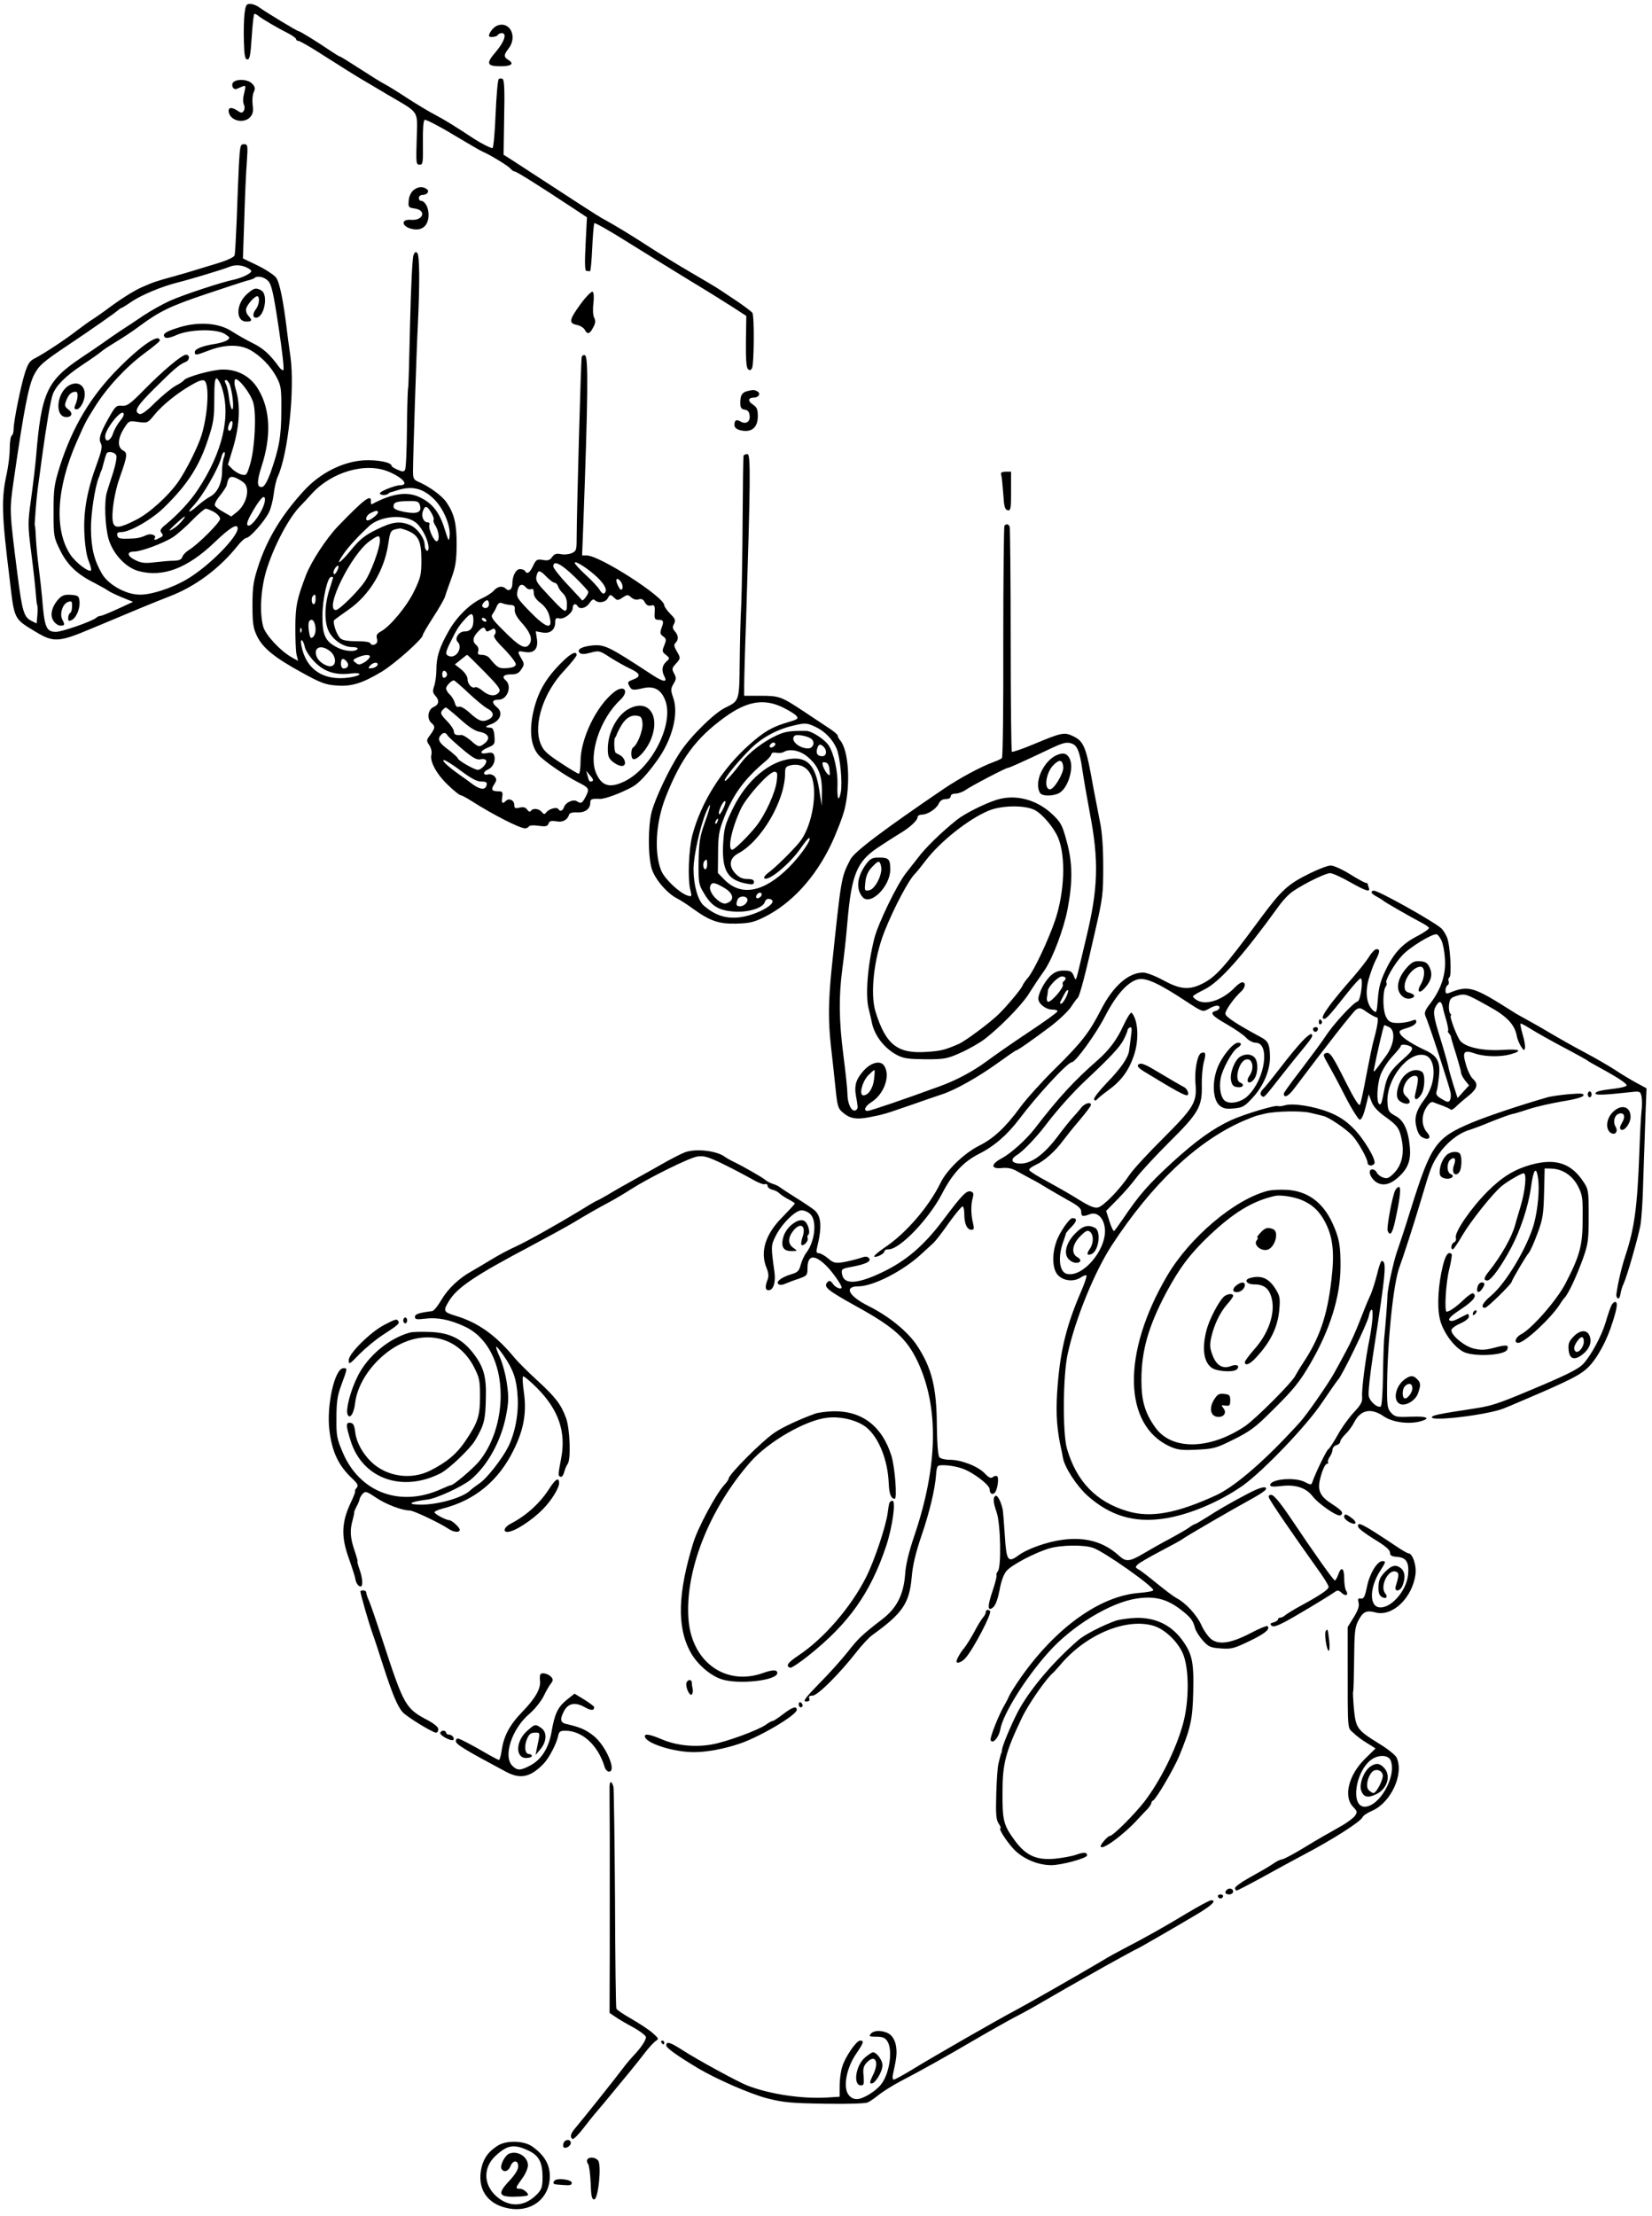 <?xml version="1.0" standalone="no"?>
<!DOCTYPE svg PUBLIC "-//W3C//DTD SVG 20010904//EN"
 "http://www.w3.org/TR/2001/REC-SVG-20010904/DTD/svg10.dtd">
<svg version="1.0" xmlns="http://www.w3.org/2000/svg"
 width="848pt" height="1137pt" viewBox="0 0 848 1137"
 preserveAspectRatio="xMidYMid meet">
<g transform="translate(0,1137) scale(0.1,-0.1)"
fill="#000000" stroke="none">
<path d="M1255 11298 c-3 -29 -5 -93 -3 -143 2 -72 6 -90 18 -90 12 0 16 22
22 114 4 62 10 116 13 119 2 3 13 -2 22 -10 20 -16 98 -62 156 -91 20 -11 37
-23 37 -28 0 -5 6 -9 13 -9 6 -1 50 -25 97 -55 94 -60 207 -131 230 -144 8 -5
67 -39 130 -77 167 -98 153 -76 149 -229 -4 -122 -3 -130 15 -130 17 0 18 9
17 112 -1 70 2 114 9 118 5 3 71 -30 145 -75 74 -44 142 -84 152 -88 35 -14
132 -73 143 -87 7 -8 17 -15 22 -15 9 0 115 -66 280 -175 l91 -60 -7 -137 c-5
-94 -4 -138 4 -138 5 0 13 -1 18 -2 4 -2 9 52 12 119 3 67 8 124 11 128 4 3
85 -43 180 -103 96 -60 239 -148 319 -197 80 -48 176 -108 213 -132 l68 -44
-2 -130 c-1 -90 2 -134 10 -142 9 -9 14 -8 21 3 11 18 13 270 2 285 -4 6 -36
30 -72 55 -36 24 -76 51 -90 60 -14 10 -81 50 -150 90 -69 40 -168 101 -220
135 -91 59 -178 112 -241 146 -25 14 -110 69 -472 305 l-32 20 3 191 c3 139 1
193 -8 198 -6 4 -16 3 -20 -1 -5 -5 -12 -87 -16 -181 -4 -95 -11 -173 -16
-173 -11 0 -63 27 -98 50 -83 55 -142 92 -191 118 -32 16 -96 55 -143 85 -47
31 -100 64 -117 73 -17 8 -76 45 -130 80 -54 35 -101 64 -104 64 -4 0 -27 15
-53 32 -55 38 -152 98 -159 98 -8 0 -174 101 -202 122 -13 10 -34 18 -47 18
-20 0 -23 -6 -29 -52z"/>
<path d="M2553 11239 c-19 -7 -43 -37 -43 -53 0 -10 39 -6 45 4 3 6 13 10 21
10 27 0 14 -43 -30 -95 -53 -61 -48 -75 25 -75 54 0 70 13 39 32 -25 16 -25
26 0 58 48 61 8 143 -57 119z"/>
<path d="M1201 10951 c-18 -12 -6 -45 14 -37 8 3 22 9 31 13 14 5 16 2 10 -23
-10 -39 -10 -56 -3 -74 4 -8 3 -21 -2 -29 -8 -12 -13 -12 -35 3 -28 18 -46 15
-42 -8 7 -46 78 -63 111 -26 13 15 16 30 12 61 -3 23 -1 52 5 65 9 19 8 28 -7
44 -19 21 -69 27 -94 11z"/>
<path d="M1226 10518 c-3 -62 -8 -187 -11 -278 -4 -91 -8 -172 -11 -180 -2 -9
-36 -25 -81 -39 -43 -13 -96 -29 -118 -36 -22 -7 -76 -23 -120 -35 -84 -23
-96 -27 -160 -55 -42 -19 -114 -65 -180 -115 -22 -16 -53 -38 -69 -48 -15 -9
-51 -35 -80 -57 -56 -44 -169 -119 -218 -144 -25 -12 -35 -28 -49 -71 -22 -68
-59 -252 -59 -290 0 -16 -4 -32 -10 -35 -5 -3 -10 -33 -10 -66 0 -33 -7 -90
-15 -127 -29 -132 -27 -208 15 -547 24 -206 21 -199 132 -266 92 -56 119 -55
283 14 257 108 321 134 405 167 132 50 258 144 350 260 17 22 38 40 45 40 17
0 92 84 115 130 10 19 21 62 25 95 4 33 13 74 21 90 53 116 88 446 65 615 -7
47 -14 103 -17 125 -19 162 -39 258 -57 281 -11 14 -54 42 -95 62 l-75 36 7
201 c3 110 9 242 13 293 6 88 5 92 -15 92 -19 0 -20 -8 -26 -112z m39 -520
c14 -6 25 -15 25 -19 0 -12 -49 -35 -90 -44 -60 -12 -252 -75 -325 -107 -38
-17 -101 -52 -140 -78 -38 -26 -88 -59 -110 -73 -22 -14 -62 -42 -90 -62 -27
-19 -81 -56 -119 -81 -176 -118 -204 -179 -231 -509 -4 -44 -15 -139 -25 -211
-18 -129 -18 -136 1 -285 11 -85 21 -178 23 -207 2 -29 5 -54 7 -57 2 -2 3
-24 1 -49 l-4 -45 -28 14 c-37 19 -46 48 -70 235 -42 333 -42 328 -20 483 53
368 77 490 105 544 25 48 45 66 180 156 118 79 235 161 252 176 7 6 14 11 17
11 2 0 27 15 54 34 52 34 152 76 232 96 61 15 240 69 265 80 29 12 60 12 90
-2z m112 -70 c17 -19 27 -62 53 -236 18 -117 29 -216 25 -220 -3 -4 -13 2 -21
13 -47 65 -80 96 -136 124 -35 17 -83 45 -108 61 -65 43 -170 51 -268 21 -72
-22 -92 -35 -75 -52 6 -6 28 -2 59 12 68 30 206 33 249 5 26 -17 27 -20 12
-31 -10 -7 -36 -15 -60 -19 -66 -10 -107 -26 -107 -42 0 -18 5 -18 70 7 83 32
157 33 211 5 57 -31 110 -86 140 -144 22 -42 24 -59 23 -172 0 -130 -12 -193
-57 -320 -15 -40 -30 -66 -40 -68 -29 -6 -30 26 -4 106 50 154 45 291 -17 394
-38 65 -103 102 -180 102 -51 1 -191 -38 -202 -55 -3 -5 -22 -18 -42 -28 -20
-11 -67 -49 -104 -85 -45 -45 -71 -64 -82 -60 -31 12 -15 40 77 131 96 96 130
125 160 136 21 8 23 37 2 37 -21 0 -118 -81 -214 -179 -73 -74 -88 -85 -115
-83 -29 3 -34 -2 -69 -64 -44 -79 -52 -106 -39 -130 8 -14 3 -39 -19 -99 -52
-140 -71 -247 -66 -360 3 -63 11 -116 22 -143 10 -24 15 -45 12 -49 -11 -11
-78 40 -105 80 -85 126 -73 344 33 583 44 100 48 107 93 178 62 99 158 202
252 272 44 32 80 62 80 66 0 40 -92 -21 -211 -141 -141 -141 -236 -299 -301
-501 -30 -97 -33 -115 -33 -235 0 -127 1 -132 33 -197 37 -76 88 -125 177
-169 32 -17 65 -35 72 -41 7 -5 38 -20 69 -33 l57 -23 -78 -36 c-43 -20 -83
-36 -89 -36 -7 0 -16 -4 -21 -9 -19 -18 -179 -74 -209 -73 -49 1 -58 22 -70
177 -3 33 -10 97 -16 143 -6 46 -13 113 -15 150 -2 37 -4 69 -5 72 -3 6 -3 0
3 85 3 39 8 88 11 110 3 22 13 92 21 155 23 168 45 298 56 327 17 45 64 92
149 149 47 31 94 64 105 74 11 9 45 31 75 49 30 18 82 52 115 77 104 77 160
104 342 165 98 33 193 64 211 69 19 4 36 11 39 14 14 13 51 5 70 -16z m-239
-544 c49 -146 5 -336 -124 -529 -37 -56 -100 -124 -158 -172 -33 -26 -37 -35
-27 -47 10 -12 9 -17 -8 -25 -25 -14 -34 -14 -26 -1 9 14 -21 24 -42 15 -34
-15 -48 -18 -98 -19 -40 -1 -50 2 -53 17 -3 12 3 17 21 17 44 0 160 67 220
127 119 116 181 212 226 352 27 81 31 108 31 203 0 83 3 109 13 106 6 -3 18
-22 25 -44z m162 -80 c17 -58 8 -233 -15 -312 -18 -60 -20 -63 -44 -57 -14 3
-36 16 -49 29 l-22 22 18 59 c43 133 49 242 21 332 -6 18 -7 38 -3 45 11 18
80 -68 94 -118z m-246 108 c21 -35 11 -177 -20 -277 -20 -62 -77 -175 -117
-234 -50 -73 -150 -164 -218 -198 -84 -43 -111 -46 -119 -13 -10 41 7 153 35
231 39 110 41 125 16 138 -29 16 -27 62 5 112 25 40 26 41 73 34 48 -6 49 -6
84 37 41 50 117 111 185 150 49 29 68 33 76 20z m125 -14 c14 -39 24 -128 13
-128 -5 0 -12 25 -16 56 -3 31 -11 65 -17 75 -7 13 -6 19 1 19 6 0 14 -10 19
-22z m-562 -187 c-14 -17 -31 -46 -37 -66 -13 -38 -40 -48 -40 -14 0 36 78
135 93 120 6 -6 0 -21 -16 -40z m575 -26 c-2 -14 -8 -25 -13 -25 -10 0 -11 12
-3 34 10 25 22 19 16 -9z m-595 -152 c4 -9 -4 -48 -16 -87 -13 -39 -27 -84
-32 -100 -15 -47 -10 -175 8 -240 22 -77 88 -148 154 -166 125 -34 251 14 390
147 79 76 119 100 119 72 0 -45 -148 -194 -257 -259 -78 -47 -191 -84 -250
-81 -69 2 -156 51 -189 106 -40 69 -56 131 -57 230 -1 78 20 214 40 265 4 8 7
18 8 23 2 4 4 9 5 12 3 5 3 6 15 50 4 17 10 33 12 38 8 14 44 7 50 -10z m553
-9 c-6 -14 -10 -45 -10 -70 0 -62 -23 -111 -61 -132 -18 -9 -48 -32 -67 -49
-40 -36 -56 -37 -22 -1 51 53 131 193 146 251 3 15 10 27 15 27 5 0 4 -12 -1
-26z m102 -131 c34 -30 13 -112 -37 -151 l-28 -22 -40 23 c-22 12 -42 27 -44
34 -3 7 9 30 27 51 17 22 33 46 34 53 8 41 17 48 44 38 15 -6 35 -18 44 -26z
m108 -87 c0 -44 -71 -149 -89 -131 -7 7 2 31 30 78 38 64 59 83 59 53z m-261
-63 c17 -10 31 -26 31 -35 0 -18 -113 -131 -159 -159 -16 -10 -32 -26 -35 -36
-4 -14 -16 -19 -44 -20 -20 0 -64 -4 -98 -8 -48 -6 -68 -4 -97 10 -45 21 -49
45 -8 45 35 0 149 42 199 74 20 13 64 51 97 85 32 33 65 61 71 61 7 0 26 -8
43 -17z m-160 -40 c-18 -23 -39 -41 -64 -54 -11 -5 0 8 24 30 46 43 63 53 40
24z"/>
<path d="M1271 9864 c-60 -50 -64 -144 -6 -144 29 0 31 7 9 31 -9 10 -13 26
-10 37 7 22 43 62 56 62 15 0 11 -43 -5 -64 -19 -25 -19 -46 -1 -46 43 0 65
119 27 140 -28 15 -36 13 -70 -16z"/>
<path d="M357 9394 c-67 -36 -79 -164 -16 -164 29 0 34 21 10 39 -19 15 -21
20 -11 46 12 31 26 45 49 45 14 0 12 -36 -4 -72 -5 -13 -3 -18 9 -18 10 0 23
15 32 36 28 67 -12 117 -69 88z"/>
<path d="M302 8298 c-36 -39 -47 -84 -28 -113 9 -14 25 -25 36 -25 23 0 24 4
10 31 -15 28 1 80 28 90 20 7 22 5 22 -21 0 -16 -4 -32 -10 -35 -5 -3 -10 -15
-10 -26 0 -16 3 -18 19 -10 24 13 43 61 39 97 -3 26 -7 29 -43 32 -32 2 -45
-2 -63 -20z"/>
<path d="M2121 10393 c-12 -11 -22 -32 -23 -53 -3 -33 -1 -35 31 -40 62 -9 44
-63 -19 -58 -58 5 -47 -39 12 -48 48 -8 78 21 78 75 0 37 -19 71 -41 71 -5 0
-9 7 -9 15 0 8 9 15 19 15 25 0 38 20 20 31 -22 14 -45 11 -68 -8z"/>
<path d="M2122 10059 c-5 -13 -13 -170 -17 -349 -4 -179 -8 -328 -10 -331 -2
-3 -5 -96 -6 -206 -1 -111 -5 -207 -10 -214 -6 -10 -14 -10 -38 1 -17 7 -31
16 -31 20 0 18 -75 32 -144 28 -108 -7 -224 -66 -306 -156 -115 -125 -191
-251 -236 -392 -23 -71 -28 -103 -28 -195 0 -95 4 -118 23 -158 29 -61 90
-111 229 -187 96 -53 122 -63 176 -67 78 -7 134 10 236 71 66 40 210 168 210
187 0 5 24 46 53 91 30 46 56 92 60 103 3 11 18 54 33 95 23 62 27 92 28 175
0 107 -11 156 -51 216 -23 35 -88 82 -145 107 -24 10 -28 17 -28 54 0 63 18
625 25 753 10 212 9 355 -3 367 -8 8 -14 5 -20 -13z m-125 -1110 c74 -32 104
-69 55 -69 -24 0 -102 -31 -102 -41 0 -11 34 -12 44 -1 4 4 11 7 14 7 4 1 16
4 27 8 79 26 134 13 192 -43 48 -47 86 -134 81 -189 -3 -33 -5 -31 -26 36 -26
85 -64 132 -128 162 -65 31 -142 19 -245 -36 -4 -2 -6 4 -5 14 3 41 -36 11
-170 -128 -60 -63 -136 -180 -163 -249 -47 -124 -54 -157 -55 -265 0 -60 2
-125 6 -143 l8 -33 -32 18 c-59 33 -135 115 -147 158 -19 71 -13 185 14 281
37 125 117 279 179 340 12 12 36 38 54 58 104 116 280 166 399 115z m158 -170
c12 -37 -12 -48 -77 -36 -44 9 -58 16 -58 28 0 22 14 27 77 28 44 1 53 -2 58
-20z m59 -40 c10 -17 15 -33 12 -36 -3 -4 0 -16 8 -28 19 -29 24 -77 9 -82
-14 -5 -46 65 -39 84 3 7 -1 13 -9 13 -21 0 -34 31 -24 58 11 30 21 28 43 -9z
m-274 2 c0 -11 -39 -41 -52 -41 -17 0 -7 28 15 38 28 14 37 14 37 3z m198 -55
c32 -29 62 -91 62 -127 0 -11 -4 -17 -10 -14 -5 3 -10 16 -10 28 0 36 -38 87
-75 103 -53 22 -91 17 -172 -23 -61 -30 -86 -50 -131 -105 -59 -72 -83 -84
-39 -21 27 40 82 98 133 145 61 54 188 61 242 14z m-43 -40 c53 -23 68 -54 68
-149 0 -74 -3 -89 -36 -158 -37 -78 -124 -183 -172 -209 -20 -11 -25 -19 -20
-37 4 -17 0 -25 -12 -30 -9 -4 -19 -1 -21 5 -2 8 -28 12 -72 12 -47 0 -73 5
-83 15 -21 20 -41 85 -31 94 5 4 39 29 76 55 103 72 179 197 200 329 12 78 11
77 61 86 4 0 23 -5 42 -13z m-145 -50 c0 -39 -46 -164 -77 -209 -36 -53 -132
-147 -149 -147 -62 0 78 286 174 354 45 32 52 32 52 2z m-221 -158 c-8 -14
-14 -18 -17 -10 -4 13 17 46 25 38 3 -2 -1 -15 -8 -28z m-19 -30 c0 -2 -9 -32
-20 -66 -25 -79 -26 -165 -2 -212 22 -44 75 -80 119 -80 20 0 32 -4 28 -10
-10 -16 -67 -12 -104 8 -61 31 -76 62 -76 160 0 88 26 202 45 202 6 0 10 -1
10 -2z m-90 -113 c0 -14 -4 -25 -10 -25 -11 0 -14 33 -3 43 11 11 13 8 13 -18z
m-6 -121 c10 -27 7 -61 -8 -73 -11 -9 -15 -4 -20 29 -6 41 -2 60 14 60 4 0 11
-7 14 -16z m-67 -46 c-3 -8 -6 -5 -6 6 -1 11 2 17 5 13 3 -3 4 -12 1 -19z m18
-79 c4 -17 26 -51 49 -74 49 -51 106 -70 184 -61 65 8 62 -10 -3 -20 -134 -20
-225 41 -248 164 -8 42 9 33 18 -9z m129 -20 c29 -23 35 -66 10 -76 -21 -8
-64 17 -77 44 -22 50 19 70 67 32z m204 -31 c-3 -7 -16 -20 -30 -28 -23 -12
-28 -12 -43 0 -16 13 -15 15 11 27 38 16 67 16 62 1z m-118 -23 c14 -16 6 -35
-16 -35 -8 0 -14 10 -14 25 0 28 12 32 30 10z m158 -17 c-3 -7 -15 -15 -28
-16 -21 -3 -22 -2 -11 12 16 19 44 21 39 4z"/>
<path d="M2981 9811 c-59 -81 -63 -99 -21 -108 17 -3 35 -14 41 -24 14 -27 26
-24 44 11 12 22 13 35 5 50 -6 11 -8 42 -4 73 4 33 2 57 -4 60 -5 4 -33 -24
-61 -62z"/>
<path d="M2986 9538 c-4 -12 -26 -809 -26 -934 0 -55 -2 -62 -25 -72 -14 -6
-39 -9 -56 -5 -24 4 -33 1 -45 -15 -11 -16 -21 -20 -47 -15 -31 5 -35 2 -51
-31 -17 -36 -30 -44 -41 -26 -3 6 -15 10 -26 10 -21 0 -39 -35 -39 -75 0 -28
-17 -42 -33 -26 -17 17 -42 13 -62 -9 -10 -12 -37 -29 -59 -39 -63 -28 -132
-96 -173 -169 -47 -83 -63 -132 -63 -198 0 -28 -5 -65 -11 -83 -9 -26 -8 -35
5 -50 23 -25 20 -46 -9 -59 -29 -13 -35 -61 -10 -82 20 -17 19 -25 -6 -60 -21
-28 -21 -30 -5 -54 10 -16 14 -35 10 -50 -8 -35 30 -103 90 -158 28 -27 55
-48 60 -48 5 0 30 -13 55 -29 113 -72 249 -141 276 -141 8 0 17 4 20 10 3 5
25 7 50 3 37 -5 46 -3 51 12 5 13 14 15 39 11 33 -7 58 7 67 36 3 7 19 11 40
10 40 -3 68 17 68 49 0 19 6 22 50 20 24 -1 104 28 165 61 33 18 74 61 128
136 77 106 112 239 83 321 -14 41 -13 47 1 72 15 24 15 32 3 54 -12 22 -11 27
8 48 26 28 27 31 5 67 -13 23 -15 32 -5 42 16 16 15 38 -4 59 -12 14 -13 22
-4 38 9 18 7 26 -20 52 -16 17 -30 36 -30 43 0 43 -332 256 -398 256 l-24 0 6
153 c24 648 27 868 9 874 -7 3 -15 -1 -17 -9z m82 -1132 c40 -39 52 -68 33
-81 -6 -3 -15 5 -22 17 -7 13 -38 47 -71 77 -32 29 -58 58 -58 63 0 15 70 -30
118 -76z m-119 5 c39 -38 71 -73 71 -78 0 -13 -28 -49 -32 -43 -2 3 -37 40
-76 82 -40 42 -72 84 -72 92 0 34 41 13 109 -53z m-143 -1 c16 -16 34 -30 41
-30 6 0 14 -8 18 -19 3 -10 14 -26 25 -36 12 -11 20 -31 20 -50 0 -61 -2 -60
-128 77 -27 30 -33 43 -28 63 8 32 16 32 52 -5z m384 -30 c14 -27 1 -50 -13
-24 -6 11 -12 25 -13 32 -3 19 14 14 26 -8z m-490 -24 c6 -8 18 -12 26 -9 10
4 14 -2 14 -20 0 -16 11 -33 35 -51 21 -16 38 -40 44 -63 22 -77 -11 -71 -99
19 -65 67 -70 75 -64 105 7 35 24 42 44 19z m496 -52 c24 16 27 16 44 1 11
-10 26 -14 39 -10 14 4 23 0 31 -15 8 -15 18 -20 31 -17 20 5 22 0 19 -45 -1
-22 3 -28 18 -28 28 0 31 -8 18 -41 -9 -26 -8 -33 8 -44 17 -13 17 -18 6 -46
-12 -29 -12 -33 8 -49 21 -17 21 -18 2 -35 -22 -20 -25 -46 -10 -75 18 -33 -5
-30 -63 8 -226 148 -243 156 -309 150 -54 -6 -79 -21 -62 -38 8 -8 25 -7 55 1
44 12 47 11 102 -25 32 -20 78 -46 102 -57 53 -25 57 -40 14 -56 -27 -10 -29
-14 -19 -32 12 -23 19 -24 71 -12 56 13 93 -7 114 -63 45 -119 -67 -344 -207
-414 -77 -38 -119 -26 -148 41 -41 95 20 279 124 376 49 46 19 81 -33 39 -90
-71 -171 -238 -171 -355 0 -34 -4 -63 -9 -63 -5 0 -48 26 -95 57 -73 48 -88
64 -102 100 -37 97 16 261 123 373 34 37 63 73 63 79 0 23 -28 10 -71 -32 -89
-87 -131 -161 -154 -271 -18 -92 -9 -163 28 -208 25 -30 137 -108 209 -144 53
-27 55 -32 33 -74 -17 -32 -22 -35 -44 -21 -19 12 -59 -7 -66 -31 -7 -19 -20
-24 -29 -9 -8 12 -48 1 -62 -17 -9 -12 -12 -11 -23 2 -15 18 -47 21 -56 5 -5
-6 -11 -4 -19 7 -9 12 -20 15 -39 10 -23 -5 -27 -3 -27 14 0 24 -27 37 -43 21
-18 -18 -24 -13 -19 19 4 26 1 30 -20 30 -34 0 -39 9 -21 36 13 20 13 27 2 40
-7 8 -21 13 -31 11 -29 -8 -32 12 -3 25 27 12 41 47 31 74 -5 12 -14 15 -36
10 -41 -8 -38 11 6 29 33 14 35 17 32 57 -2 30 -8 43 -18 44 -33 2 -33 6 0 18
48 17 64 60 32 86 -30 25 -28 40 8 40 45 0 70 71 35 100 -21 18 -9 30 30 30
26 0 39 6 51 26 16 24 16 27 1 54 -23 39 -22 42 16 35 48 -9 71 15 63 67 l-6
39 33 -6 c40 -8 67 13 67 52 0 20 4 24 20 20 25 -6 70 28 70 54 0 20 15 26 25
9 11 -19 44 -10 61 16 12 17 20 22 27 15 18 -18 56 -12 67 10 11 20 13 20 31
4 17 -17 20 -17 45 -1z m-686 -34 c0 -19 -20 -27 -33 -13 -8 7 11 33 24 33 5
0 9 -9 9 -20z m110 -4 c20 -1 24 -6 22 -25 -1 -15 10 -37 33 -63 45 -49 59
-83 45 -109 -20 -36 -51 -20 -139 69 -54 54 -63 67 -53 81 7 9 17 27 22 40 8
17 15 21 28 16 9 -4 28 -8 42 -9z m-190 -79 c0 -39 -15 -57 -47 -57 -27 0 -51
-36 -34 -53 29 -29 -7 -88 -45 -73 -19 7 -18 19 7 69 32 66 44 85 73 117 34
39 46 38 46 -3z m65 3 c3 -5 2 -10 -4 -10 -5 0 -13 5 -16 10 -3 6 -2 10 4 10
5 0 13 -4 16 -10z m-2 -52 c3 -10 9 -10 25 -1 16 10 21 9 25 -1 3 -8 1 -18 -5
-24 -8 -8 7 -29 51 -73 34 -35 60 -70 59 -78 -2 -11 -17 -17 -45 -19 -42 -3
-49 1 -91 52 -7 9 -24 16 -38 16 -20 0 -24 4 -19 19 3 10 -1 24 -10 31 -21 17
-19 40 7 67 24 26 34 29 41 11z m-6 -215 c68 -69 84 -90 76 -102 -16 -26 -51
-24 -84 3 -17 15 -35 23 -40 20 -15 -9 -39 16 -39 41 0 14 -13 34 -32 50 l-33
26 30 24 c17 14 31 25 33 25 2 0 42 -39 89 -87z m-192 -13 c0 -7 -6 -15 -12
-17 -8 -3 -13 4 -13 17 0 13 5 20 13 18 6 -3 12 -11 12 -18z m110 -96 c39 -36
82 -72 98 -80 32 -17 35 -39 8 -54 -33 -17 -52 -11 -97 30 -26 24 -49 37 -58
34 -10 -4 -17 2 -21 19 -4 14 -15 33 -26 43 -10 9 -19 24 -19 32 0 13 27 41
40 41 3 0 37 -29 75 -65z m-44 -133 c44 -40 77 -62 102 -66 44 -9 56 -33 27
-57 -29 -24 -34 -23 -74 13 -19 16 -41 29 -48 28 -27 -3 -38 2 -38 18 0 9 -16
34 -37 55 -30 31 -34 40 -23 53 7 8 15 15 19 15 3 0 36 -27 72 -59z m-64 -84
c4 -7 39 -39 77 -71 53 -45 74 -56 92 -52 12 3 26 1 29 -5 8 -13 -23 -49 -42
-49 -18 0 -103 49 -103 59 0 4 -20 22 -44 41 -51 37 -62 56 -45 76 14 17 26
18 36 1z m69 -182 c52 -39 82 -55 104 -55 25 0 31 -4 28 -17 -5 -27 -30 -26
-69 1 -18 14 -50 37 -69 50 -62 44 -96 76 -81 76 8 0 47 -25 87 -55z m674 -53
c-14 -5 -16 -3 -24 28 l-7 25 21 -25 c14 -15 18 -26 10 -28z"/>
<path d="M3228 7733 c-60 -31 -108 -121 -108 -205 0 -38 5 -50 26 -67 36 -28
66 -28 62 0 -2 12 -12 27 -23 33 -11 6 -22 12 -24 13 -8 4 -11 66 -4 77 4 6 8
13 8 16 1 3 8 19 17 35 24 46 53 67 85 63 24 -3 28 -8 31 -40 3 -36 -26 -109
-48 -123 -12 -8 -13 -52 -1 -59 16 -10 63 37 87 88 59 127 -4 225 -108 169z"/>
<path d="M3835 9363 c-26 -7 -35 -21 -35 -60 0 -25 5 -32 23 -35 16 -2 23 -11
25 -31 4 -32 -21 -46 -48 -29 -21 12 -30 6 -30 -19 0 -12 10 -21 28 -26 58
-15 92 11 92 72 0 35 -5 46 -25 59 -28 18 -25 36 5 36 24 0 36 20 19 31 -15 9
-23 10 -54 2z"/>
<path d="M3817 9033 c-2 -5 -4 -150 -5 -323 -1 -173 -4 -371 -7 -440 -4 -69
-7 -204 -8 -301 -2 -196 -2 -195 -74 -230 -58 -28 -180 -149 -233 -230 -57
-87 -126 -234 -145 -305 -19 -75 -19 -225 0 -290 16 -54 78 -127 131 -154 16
-8 52 -31 79 -51 90 -65 134 -80 224 -78 70 2 91 7 147 35 137 69 257 199 339
369 29 61 61 144 71 185 31 130 20 300 -23 351 -7 8 -13 20 -13 25 0 5 -21 23
-48 40 -26 17 -81 54 -122 81 -119 79 -129 83 -225 83 l-85 0 0 53 c0 28 4
183 10 342 22 705 24 845 7 845 -9 0 -17 -3 -20 -7z m198 -1291 c33 -16 66
-36 73 -45 12 -14 7 -18 -41 -32 -83 -24 -126 -49 -202 -117 -140 -125 -246
-294 -291 -463 -19 -75 -25 -226 -10 -283 8 -32 7 -34 -15 -27 -42 14 -117 85
-135 128 -37 92 -28 248 23 377 78 198 155 302 302 409 114 83 200 98 296 53z
m170 -101 c49 -23 89 -64 110 -113 18 -46 30 -171 21 -223 -11 -55 -20 -34
-17 40 2 67 -18 159 -45 200 -20 31 -88 75 -116 75 -82 1 -108 -3 -153 -24
-65 -30 -140 -87 -176 -134 -47 -62 -88 -108 -89 -97 0 14 60 89 125 155 57
60 137 105 219 125 70 17 75 17 121 -4z m-18 -64 c18 -18 6 -47 -19 -47 -47 0
-93 42 -70 64 10 11 73 -1 89 -17z m-187 -26 c0 -5 -7 -11 -15 -15 -15 -5 -20
5 -8 17 9 10 23 9 23 -2z m248 -13 c19 -19 15 -48 -7 -48 -25 0 -34 14 -26 40
7 23 16 25 33 8z m-85 -49 c57 -47 77 -95 76 -181 l-1 -73 -13 84 c-19 121
-59 166 -141 158 -113 -11 -230 -109 -301 -253 -41 -84 -46 -100 -51 -183 -7
-137 22 -187 121 -205 30 -6 37 -4 37 9 0 11 -10 15 -35 15 -24 0 -41 8 -60
28 -36 38 -31 79 14 103 120 64 241 271 241 413 0 29 4 34 31 40 52 10 94 -17
109 -70 26 -91 -7 -252 -65 -324 -34 -42 -128 -135 -160 -157 -16 -12 -26 -25
-22 -29 19 -20 135 76 190 158 18 26 36 48 40 48 19 0 -43 -90 -103 -150 -129
-129 -246 -151 -332 -63 l-33 34 1 102 c0 84 5 114 26 169 49 130 108 211 221
305 15 13 27 28 27 34 0 7 10 9 24 7 14 -3 31 -1 38 3 30 19 83 9 121 -22z
m115 -69 c3 -31 2 -33 -11 -20 -8 8 -18 26 -22 38 -6 20 -4 23 12 20 12 -2 19
-14 21 -38z m-271 -58 c-7 -59 -58 -171 -106 -232 -36 -46 -111 -120 -122
-120 -27 0 -2 114 45 212 31 63 144 188 171 188 15 0 17 -7 12 -48z m-269
-129 c-15 -34 -28 -51 -28 -35 0 18 22 62 31 62 5 0 3 -12 -3 -27z m-100 -83
c-26 -74 -30 -100 -32 -200 -1 -109 0 -118 27 -162 38 -66 75 -89 152 -95 73
-6 151 17 161 49 3 11 13 18 22 16 66 -13 -66 -89 -165 -96 -64 -4 -116 14
-171 62 -30 27 -52 105 -52 187 0 67 34 220 65 293 29 67 25 34 -7 -54z m65 5
c-3 -9 -8 -14 -10 -11 -3 3 -2 9 2 15 9 16 15 13 8 -4z m-53 -220 c0 -14 -4
-25 -10 -25 -11 0 -14 33 -3 43 11 11 13 8 13 -18z m85 -119 c46 -26 57 -59
25 -76 -17 -9 -26 -8 -46 4 -33 22 -56 60 -48 80 8 21 21 20 69 -8z m195 -35
c0 -12 -20 -25 -27 -18 -7 7 6 27 18 27 5 0 9 -4 9 -9z m-75 -21 c9 -15 -14
-40 -36 -40 -20 0 -23 8 -13 34 7 18 39 22 49 6z"/>
<path d="M5139 8943 c-1 -5 0 -12 2 -18 2 -5 5 -46 9 -90 4 -65 8 -80 23 -83
15 -3 17 7 17 97 l0 101 -25 0 c-14 0 -26 -3 -26 -7z"/>
<path d="M5156 8673 c-3 -4 -6 -272 -6 -596 1 -324 -2 -593 -7 -597 -4 -4 -24
-13 -43 -20 -66 -24 -175 -83 -255 -137 -316 -215 -459 -323 -480 -363 -48
-94 -46 -85 -96 -559 -17 -167 -18 -267 -4 -396 8 -66 18 -165 24 -220 9 -89
13 -103 36 -122 36 -32 70 -38 134 -26 77 15 80 16 216 63 66 23 138 48 160
55 66 21 187 89 284 159 50 36 93 66 96 66 8 0 86 55 178 124 43 33 91 78 105
100 15 23 30 43 34 46 10 8 41 126 89 340 40 173 42 194 42 335 0 97 -6 177
-16 225 -8 41 -23 118 -33 170 -39 221 -49 246 -108 274 -43 20 -58 17 -199
-42 -59 -25 -110 -42 -113 -39 -3 3 -6 261 -6 574 0 312 -3 573 -5 580 -6 14
-16 17 -27 6z m348 -1119 c26 -10 39 -43 52 -134 7 -47 24 -146 38 -220 48
-249 43 -389 -19 -645 -13 -55 -30 -127 -38 -160 -14 -58 -15 -59 -25 -32 -10
23 -17 27 -51 27 -30 0 -47 -7 -69 -27 -30 -29 -62 -89 -62 -117 0 -26 38 -56
71 -56 17 0 29 -4 27 -9 -1 -6 -68 -54 -148 -107 -80 -53 -176 -120 -215 -149
-70 -52 -160 -100 -245 -130 -177 -65 -354 -125 -366 -125 -24 0 -14 24 19 45
67 42 100 140 64 189 -20 27 -69 13 -106 -30 -36 -41 -46 -72 -38 -122 4 -20
8 -46 9 -57 2 -11 -4 -21 -13 -23 -20 -4 -39 38 -39 86 0 20 -9 107 -20 192
-24 184 -25 307 -6 450 8 58 20 166 26 240 21 242 48 309 156 381 38 25 87 57
109 70 53 31 95 69 95 86 0 7 9 13 21 13 30 0 75 29 88 57 7 15 19 23 36 23
15 0 25 6 25 14 0 8 10 14 24 14 14 0 37 8 53 19 29 21 206 113 216 113 7 0
74 30 207 93 77 37 96 42 124 31z m-34 -1203 c0 -6 -4 -12 -10 -16 -5 -3 -7
-11 -4 -18 5 -14 -57 -87 -75 -87 -6 0 -9 10 -7 23 3 12 5 27 5 34 2 21 52 73
72 73 10 0 19 -4 19 -9z m3 -96 c-9 -19 -21 -35 -26 -35 -5 0 -7 3 -5 8 24 48
32 62 39 62 5 0 1 -16 -8 -35z m-986 -420 c-5 -48 -29 -85 -55 -85 -24 0 -7
68 24 102 15 15 30 28 32 28 3 0 2 -20 -1 -45z"/>
<path d="M5430 7498 c-72 -27 -125 -142 -91 -197 11 -17 66 -17 98 0 46 25 78
132 53 178 -13 25 -30 30 -60 19z m28 -64 c3 -30 -47 -114 -68 -114 -33 0 -21
86 17 124 32 32 47 29 51 -10z"/>
<path d="M5115 7266 c-61 -19 -166 -72 -204 -103 -81 -65 -159 -141 -198 -193
-24 -30 -51 -66 -62 -79 -46 -58 -144 -260 -163 -336 -35 -139 -47 -296 -28
-365 5 -19 11 -46 14 -60 12 -70 63 -137 130 -173 34 -18 58 -21 146 -22 97 0
110 2 180 33 41 18 97 50 125 71 75 58 182 166 221 224 18 29 41 63 50 77 10
14 25 37 36 52 42 62 98 210 118 313 27 143 26 238 -5 350 -22 81 -29 95 -72
136 -81 77 -191 106 -288 75z m196 -52 c38 -19 98 -89 120 -141 41 -96 34
-282 -16 -428 -34 -99 -107 -254 -137 -290 -14 -16 -27 -35 -29 -42 -6 -16
-77 -102 -122 -146 -46 -45 -172 -139 -207 -154 -72 -31 -91 -35 -161 -40
-152 -11 -212 36 -265 207 -28 91 -8 274 46 410 50 126 129 274 160 300 3 3
27 32 52 65 74 97 221 214 324 256 65 27 184 29 235 3z"/>
<path d="M4447 6938 c-48 -65 -55 -129 -19 -171 40 -46 142 55 142 142 0 52
-8 61 -56 61 -37 0 -46 -5 -67 -32z m76 -15 c8 -40 -32 -117 -62 -121 -23 -4
-24 -2 -19 43 4 33 14 55 34 76 34 36 40 36 47 2z"/>
<path d="M6730 6892 c-121 -59 -150 -86 -267 -244 -181 -245 -223 -292 -295
-327 -66 -32 -111 -27 -196 19 -40 22 -87 40 -104 40 -75 0 -154 -69 -216
-190 -61 -119 -100 -169 -238 -305 -67 -66 -146 -154 -176 -195 -77 -105 -137
-161 -213 -199 -77 -39 -165 -124 -197 -190 -59 -121 -177 -259 -287 -332 -35
-24 -59 -45 -53 -47 14 -4 52 16 52 28 0 6 10 10 22 10 57 0 207 156 274 286
52 101 109 163 188 203 80 40 146 98 207 178 94 125 249 292 271 293 19 0 125
147 170 235 59 114 119 180 173 191 41 7 106 -23 244 -114 84 -55 85 -55 114
-39 16 10 35 17 43 17 22 0 17 -21 -6 -27 -33 -9 -19 -25 60 -70 41 -24 85
-54 97 -68 13 -14 35 -25 48 -25 75 0 50 -183 -37 -270 -32 -33 -86 -47 -116
-31 -24 13 -36 66 -26 119 8 45 59 139 85 155 23 14 25 27 4 27 -26 0 -84 -72
-106 -130 -29 -75 -23 -164 12 -193 19 -15 34 -18 74 -14 44 4 54 10 96 56 55
59 89 141 88 209 -1 60 -9 79 -39 96 -135 73 -190 109 -190 125 0 18 43 79 81
114 22 20 25 47 6 47 -8 0 -24 -12 -38 -26 -59 -62 -143 -93 -191 -68 -16 8
-26 19 -24 23 3 5 30 20 60 35 76 37 198 175 378 424 14 20 39 49 55 63 34 33
182 109 211 109 11 0 56 -20 100 -45 85 -48 108 -55 98 -29 -3 9 -6 18 -6 20
0 2 -4 4 -9 4 -5 0 -42 20 -82 45 -40 25 -85 45 -99 44 -14 0 -59 -17 -100
-37z"/>
<path d="M7040 6792 c0 -5 12 -15 28 -23 15 -8 29 -17 32 -20 5 -6 139 -83
202 -116 15 -8 30 -18 33 -23 3 -5 -22 -23 -56 -41 -79 -40 -123 -86 -166
-176 -26 -54 -36 -89 -40 -147 -6 -74 -7 -76 -25 -60 -32 30 -41 87 -24 154 9
33 25 78 36 100 24 46 25 60 6 60 -8 0 -25 -17 -37 -37 -13 -21 -49 -67 -80
-103 -115 -131 -169 -204 -158 -215 11 -11 26 5 124 129 33 42 64 76 69 76 15
0 1 -113 -15 -118 -23 -7 -123 -115 -164 -178 -22 -33 -79 -110 -127 -173 -48
-62 -88 -117 -88 -122 0 -26 24 -14 55 28 163 217 299 390 315 402 18 12 25
11 58 -13 21 -14 43 -26 49 -26 11 0 5 -41 -15 -115 -7 -22 -23 -103 -38 -180
-14 -77 -29 -146 -33 -153 -5 -9 -29 29 -70 110 -73 146 -85 163 -106 154 -15
-5 -13 -12 11 -54 15 -26 56 -101 89 -167 34 -66 68 -120 75 -120 9 0 20 25
30 65 l16 65 14 -37 c10 -26 31 -50 75 -81 51 -37 64 -52 74 -88 24 -87 11
-156 -38 -203 -23 -22 -32 -25 -53 -17 -14 5 -28 17 -31 25 -4 9 -14 16 -22
16 -25 0 -14 -40 16 -63 33 -24 72 -17 115 21 51 45 67 87 61 156 -8 88 -31
138 -75 161 -34 19 -37 24 -40 70 -6 118 107 262 191 241 61 -15 61 -143 1
-224 -44 -58 -56 -96 -43 -146 7 -30 18 -47 35 -54 30 -14 42 2 20 27 -29 32
-31 85 -6 126 16 26 27 34 39 29 9 -4 31 -12 48 -18 18 -7 36 -15 39 -19 4 -4
17 3 29 16 12 12 41 37 64 55 45 37 51 60 21 87 -10 9 -27 42 -35 73 -20 66
-11 77 48 56 47 -16 127 -18 179 -4 68 19 51 29 -40 23 -97 -6 -185 12 -215
45 -18 20 -60 132 -49 132 3 0 2 4 -4 10 -5 5 -8 26 -6 45 4 30 9 36 41 46 42
12 46 11 164 -55 92 -50 133 -94 143 -152 3 -16 13 -40 22 -54 14 -21 17 -22
20 -7 2 9 -3 41 -12 69 -8 29 -13 54 -11 56 1 2 20 -7 42 -21 50 -31 120 -70
213 -119 41 -22 79 -43 85 -47 5 -5 37 -23 70 -41 90 -49 135 -79 135 -89 0
-5 -26 -12 -57 -16 -77 -9 -103 -15 -103 -26 0 -9 51 -7 167 6 61 7 62 7 69
-19 3 -15 4 -50 0 -79 -3 -28 -8 -124 -11 -212 -10 -274 -25 -388 -71 -526
-22 -67 -40 -147 -47 -201 -1 -9 3 -18 8 -20 6 -2 11 8 13 22 2 14 9 39 17 55
18 40 71 226 85 295 6 30 13 134 15 230 3 96 8 243 11 325 l6 151 -52 28 c-29
16 -78 45 -109 66 -31 20 -101 61 -156 90 -55 29 -131 72 -170 95 -38 23 -92
54 -120 69 -27 15 -62 34 -77 44 -208 132 -229 138 -330 97 -14 -5 -18 -2 -18
13 0 12 5 24 11 27 6 4 8 13 5 21 -3 7 -1 16 4 19 13 8 4 166 -12 205 -8 19
-22 41 -31 48 -46 39 -321 192 -344 192 -7 0 -13 -4 -13 -8z m359 -247 c8 -16
16 -58 18 -94 6 -79 -19 -156 -74 -228 -30 -39 -33 -49 -25 -69 16 -33 123
-360 128 -390 3 -14 1 -31 -3 -39 -7 -12 -14 -11 -42 6 -27 16 -32 24 -26 42
4 12 9 48 12 79 7 71 -10 101 -70 129 -65 30 -118 64 -128 82 -10 18 -8 20 44
36 21 7 37 19 37 28 0 11 -5 13 -17 8 -28 -12 -81 -18 -107 -11 -17 4 -28 17
-36 41 -13 40 -11 124 3 143 5 7 7 15 4 18 -10 10 38 96 80 141 36 41 157 115
178 109 6 -1 16 -15 24 -31z m7 -342 c3 -16 12 -49 20 -75 7 -27 10 -48 7 -48
-3 0 -1 -6 5 -12 6 -7 10 -15 10 -18 0 -3 11 -42 26 -88 14 -46 26 -89 26 -96
0 -7 9 -25 20 -39 l21 -26 -30 -33 -29 -32 -22 69 c-12 39 -24 81 -26 95 -3
14 -20 75 -39 137 -38 122 -41 143 -23 173 17 27 26 25 34 -7z m-275 -103 c34
-18 26 -90 -16 -147 -69 -95 -66 -91 -61 -63 15 77 48 220 52 220 3 0 14 -5
25 -10z m103 -96 c25 -10 19 -24 -29 -66 -70 -62 -87 -89 -101 -168 -12 -63
-15 -70 -24 -65 -15 10 -12 96 6 148 9 26 36 69 60 95 24 26 44 50 44 54 0 10
22 10 44 2z"/>
<path d="M7224 6408 c-39 -41 -56 -90 -44 -123 11 -28 36 -44 61 -38 27 7 23
21 -6 29 -19 5 -25 13 -25 33 0 44 46 101 82 101 24 0 24 -51 1 -91 -23 -39
-7 -51 23 -16 32 37 39 69 22 104 -10 22 -21 29 -48 31 -29 2 -41 -3 -66 -30z"/>
<path d="M5767 6109 c-33 -73 -74 -127 -132 -178 -121 -106 -199 -190 -323
-351 -44 -57 -122 -127 -168 -152 -59 -31 -60 -57 -1 -51 30 3 52 -2 77 -16
19 -11 53 -29 75 -41 22 -11 58 -32 80 -46 22 -13 70 -41 107 -62 52 -28 68
-42 68 -59 0 -25 7 -27 44 -13 40 15 75 -22 78 -81 4 -107 -116 -245 -196
-225 -40 10 -47 90 -16 171 6 17 11 32 11 35 0 3 13 19 30 36 28 29 29 44 4
44 -16 0 -68 -76 -83 -122 -22 -63 -20 -133 4 -165 26 -34 82 -43 121 -18 13
9 27 14 30 11 3 -3 -10 -43 -30 -88 -71 -165 -102 -289 -117 -465 -11 -129 -8
-213 12 -313 7 -30 13 -61 14 -69 9 -51 71 -145 126 -195 116 -103 238 -140
390 -118 128 18 287 85 408 170 106 76 328 308 406 425 38 56 74 108 81 116
22 21 152 291 159 327 3 19 10 34 15 34 10 0 4 -72 -11 -150 -21 -101 -41
-262 -38 -294 2 -29 -4 -41 -42 -82 -25 -27 -63 -79 -83 -116 -21 -37 -42 -70
-49 -74 -9 -6 -64 -118 -81 -167 -6 -17 -8 -17 -39 -1 -52 27 -178 15 -178
-16 0 -8 17 -9 53 -5 76 10 130 -8 164 -51 30 -40 129 -108 144 -99 18 12 8
25 -45 59 -58 37 -73 67 -61 122 11 48 27 84 38 84 6 0 7 3 4 6 -3 4 0 16 8
28 8 11 15 28 15 38 0 9 9 20 20 23 11 3 20 12 20 19 0 7 12 23 26 37 14 13
35 41 45 61 33 65 87 76 152 31 43 -30 127 -42 187 -26 59 16 34 28 -49 24
-71 -3 -80 -1 -100 20 -18 20 -21 35 -21 113 0 240 32 553 64 636 16 42 74
220 111 345 49 166 55 180 90 233 40 58 98 105 153 123 20 6 74 26 119 45 45
18 92 35 105 38 13 2 52 14 88 26 36 12 112 29 169 39 66 10 106 22 109 30 4
11 -10 12 -74 7 -44 -4 -95 -11 -114 -17 -142 -41 -308 -97 -380 -127 -191
-80 -213 -111 -320 -452 -28 -91 -60 -187 -70 -215 -17 -49 -49 -195 -48 -225
0 -17 -10 -154 -17 -220 -2 -25 -5 -111 -6 -193 -1 -81 -6 -150 -11 -153 -16
-10 -56 24 -62 53 -4 16 7 114 23 218 66 425 70 475 43 475 -4 0 -15 -32 -24
-71 -10 -39 -26 -90 -37 -112 -11 -23 -34 -80 -52 -127 -18 -47 -48 -114 -68
-150 -19 -36 -47 -87 -62 -114 -31 -56 -139 -212 -176 -253 -175 -193 -332
-330 -433 -376 -201 -92 -333 -116 -451 -81 -161 47 -263 152 -312 321 -23 77
-21 379 4 488 39 179 138 421 227 557 204 312 434 530 668 634 33 14 67 28 77
30 9 2 27 7 40 10 55 13 188 16 234 4 26 -6 56 -13 66 -16 26 -5 117 -66 149
-101 29 -31 78 -118 78 -139 0 -16 26 -19 35 -4 11 18 -56 131 -110 183 -38
38 -74 61 -122 80 -78 31 -184 48 -227 36 -16 -5 -32 -6 -36 -4 -12 7 -177
-43 -240 -72 -95 -44 -181 -106 -307 -221 -117 -108 -165 -162 -248 -285 -22
-32 -42 -60 -46 -63 -4 -2 -15 20 -24 50 l-17 53 59 60 c32 32 76 83 98 113
22 29 97 110 167 180 151 149 170 183 167 293 -1 39 4 92 10 116 13 46 10 57
-13 48 -20 -8 -36 -92 -29 -162 7 -91 -9 -118 -166 -275 -76 -75 -154 -160
-173 -188 -49 -74 -133 -160 -161 -167 -18 -5 -42 5 -93 36 -68 42 -97 58
-204 117 -30 17 -56 34 -57 39 -2 6 14 17 35 27 42 19 99 69 139 124 15 20 53
68 85 105 32 38 58 72 58 78 0 17 -30 9 -48 -12 -9 -12 -28 -34 -42 -49 -14
-15 -52 -62 -84 -105 -68 -89 -131 -135 -187 -135 -46 0 -56 21 -20 43 29 17
98 88 146 151 61 81 146 175 207 232 125 117 177 172 196 210 11 22 20 43 20
49 0 5 6 11 13 14 9 3 10 -10 4 -50 -4 -30 -8 -61 -9 -69 -5 -37 -42 -91 -112
-163 -41 -43 -72 -82 -68 -88 4 -7 9 -7 13 -2 3 5 31 28 61 50 65 47 103 98
130 176 28 80 23 183 -11 221 -4 5 -23 -24 -42 -65z"/>
<path d="M6770 6124 c0 -8 5 -12 10 -9 6 4 8 11 5 16 -9 14 -15 11 -15 -7z"/>
<path d="M6740 6091 c0 -17 18 -21 24 -6 3 9 0 15 -9 15 -8 0 -15 -4 -15 -9z"/>
<path d="M6684 6027 c-22 -23 -71 -82 -109 -132 -38 -49 -77 -98 -87 -108 -20
-20 -23 -33 -9 -42 11 -6 7 -11 102 110 39 50 88 110 108 134 46 56 53 68 43
75 -5 3 -27 -14 -48 -37z"/>
<path d="M6367 5949 c-29 -17 -55 -85 -48 -122 5 -25 12 -33 34 -35 29 -4 37
15 12 24 -29 12 -7 104 28 117 35 13 49 -42 21 -82 -22 -31 -4 -49 21 -21 22
25 26 89 6 113 -16 19 -47 22 -74 6z"/>
<path d="M5852 5912 c-20 -6 -14 -19 21 -40 212 -129 232 -138 225 -106 -2 9
-10 20 -18 25 -14 7 -71 40 -170 99 -25 15 -51 25 -58 22z"/>
<path d="M7210 5852 c-29 -29 -47 -89 -36 -117 7 -20 48 -36 60 -24 6 5 1 17
-13 30 -17 16 -21 28 -16 48 9 35 34 61 58 61 20 0 20 -17 2 -92 -9 -35 9 -37
30 -4 20 31 22 105 4 117 -26 16 -61 9 -89 -19z"/>
<path d="M8150 5755 c0 -8 5 -15 10 -15 6 0 10 7 10 15 0 8 -4 15 -10 15 -5 0
-10 -7 -10 -15z"/>
<path d="M8277 5662 c-31 -32 -36 -82 -12 -102 23 -19 44 3 28 29 -14 23 -7
57 15 66 28 10 38 -12 19 -44 -13 -22 -14 -32 -6 -37 17 -10 49 33 49 65 0 56
-50 68 -93 23z"/>
<path d="M3517 5458 c-15 -5 -60 -28 -100 -50 -40 -23 -110 -62 -157 -88 -47
-26 -109 -61 -138 -79 -29 -17 -55 -31 -57 -31 -2 0 -39 -21 -82 -48 -124 -75
-273 -159 -336 -188 -32 -14 -88 -44 -124 -66 -36 -22 -82 -49 -101 -60 -66
-36 -123 -91 -156 -147 -18 -31 -39 -57 -47 -58 -69 -9 -89 -15 -89 -30 0 -13
9 -14 53 -9 61 8 127 -5 202 -40 115 -53 185 -186 185 -354 0 -130 -43 -258
-114 -342 -32 -37 -128 -118 -140 -118 -4 0 -27 -9 -51 -20 -209 -95 -417 -19
-505 186 -31 73 -34 87 -33 179 0 77 5 114 22 160 36 98 35 95 14 95 -45 0
-88 -193 -72 -319 13 -110 47 -182 118 -248 28 -27 32 -35 21 -48 -7 -8 -10
-15 -7 -15 3 0 -7 -29 -24 -63 -46 -99 -48 -171 -10 -278 17 -48 32 -95 34
-105 3 -25 16 -44 28 -44 13 0 11 42 -6 89 -8 22 -12 41 -10 41 2 0 -5 25 -16
57 -21 63 -24 101 -9 153 5 19 9 37 8 40 -1 3 5 16 12 30 8 14 15 31 16 39 2
8 9 20 17 28 13 13 21 10 67 -21 50 -34 133 -66 173 -66 20 0 158 -66 199 -94
26 -18 58 -21 58 -5 0 12 -40 48 -53 49 -17 0 -77 32 -77 41 0 4 19 13 43 19
165 42 287 143 364 301 52 105 67 191 52 297 -6 41 -8 77 -4 80 3 3 35 -23 70
-58 113 -113 152 -228 125 -365 -16 -84 -16 -87 -3 -92 7 -3 15 8 19 24 4 15
12 34 18 42 17 22 12 178 -8 234 -25 70 -54 108 -149 195 -46 42 -97 93 -113
112 -98 119 -190 185 -309 220 -58 18 -61 24 -32 72 42 71 132 132 422 285 88
47 185 100 215 118 70 42 132 78 193 110 26 14 73 42 104 62 97 62 300 162
342 169 34 5 53 0 134 -39 51 -25 117 -60 147 -77 29 -17 59 -29 66 -26 8 3
14 -1 14 -8 0 -8 11 -17 24 -20 14 -3 31 -12 38 -20 8 -7 28 -21 46 -30 18 -9
32 -19 32 -21 0 -3 -28 -33 -62 -68 -89 -88 -118 -180 -83 -263 10 -25 12 -42
5 -60 -14 -36 -12 -54 5 -54 24 0 37 38 31 89 -19 137 -19 139 5 188 31 63
101 133 134 133 14 0 34 -9 45 -20 35 -35 23 -141 -22 -199 -10 -13 -22 -40
-28 -61 -8 -31 -16 -39 -48 -48 -50 -15 -80 -38 -67 -50 6 -6 19 -6 35 1 14 6
45 18 70 26 42 15 45 18 45 53 0 68 33 74 93 17 30 -28 82 -101 82 -114 0 -14
-31 -2 -44 17 -12 17 -19 19 -27 11 -25 -25 -6 -41 151 -128 190 -105 254
-163 310 -280 110 -233 105 -534 -15 -890 -30 -88 -46 -154 -49 -205 -8 -102
-43 -171 -116 -227 -105 -81 -123 -98 -178 -168 -30 -38 -96 -112 -146 -162
-73 -75 -86 -93 -69 -93 16 0 21 4 17 15 -4 11 1 15 17 15 26 0 138 112 224
222 28 36 65 76 83 89 156 112 190 163 202 297 5 61 20 123 49 209 42 121 71
244 76 316 1 21 5 41 9 44 10 11 81 4 126 -12 55 -19 140 -84 140 -106 0 -23
15 -32 28 -16 13 17 21 77 10 83 -5 3 -15 1 -22 -5 -9 -8 -20 -3 -41 19 -35
37 -121 70 -179 70 -24 0 -48 6 -54 13 -7 8 -12 72 -13 162 -1 196 -26 296
-101 410 -47 72 -145 152 -252 205 -101 51 -125 100 -50 100 77 0 232 80 325
167 26 24 53 49 61 56 8 7 43 51 77 100 34 48 67 87 72 87 5 0 9 -18 9 -41 0
-48 14 -79 37 -79 13 0 14 6 8 33 -11 42 -12 95 -2 130 6 21 4 29 -8 33 -22 9
-46 -16 -140 -141 -102 -137 -196 -217 -325 -277 -117 -55 -184 -59 -196 -12
-8 31 -5 35 48 44 73 14 102 28 89 44 -10 11 -18 11 -52 -1 -23 -7 -61 -16
-85 -20 -37 -5 -48 -2 -74 21 -17 14 -38 26 -47 26 -12 0 -14 7 -9 28 27 109
22 165 -16 195 -13 10 -54 38 -93 62 -38 24 -75 48 -81 53 -6 5 -21 13 -35 17
-13 4 -31 13 -39 20 -17 14 -105 65 -160 92 -19 9 -42 22 -50 28 -41 31 -148
43 -203 23z m-930 -1046 c49 -72 65 -120 70 -207 6 -89 -13 -187 -48 -258 -32
-63 -109 -162 -148 -188 -19 -13 -40 -29 -46 -35 -36 -37 -163 -74 -251 -74
-81 0 -64 14 30 26 46 5 177 66 221 101 87 72 157 198 183 331 13 69 14 95 4
163 -6 45 -23 106 -36 135 -14 30 -22 54 -18 54 4 0 21 -22 39 -48z"/>
<path d="M7425 5443 c-21 -20 -35 -57 -35 -88 0 -18 7 -26 26 -31 30 -8 57 12
31 22 -21 8 -22 57 -2 74 22 18 31 4 18 -30 -13 -36 6 -61 27 -35 13 15 16 76
5 94 -10 17 -52 13 -70 -6z"/>
<path d="M7863 5395 c-88 -24 -152 -63 -227 -138 -85 -85 -170 -209 -163 -237
3 -11 -1 -21 -9 -24 -14 -6 -20 -36 -6 -36 4 0 27 34 50 74 44 74 155 213 201
251 31 25 100 65 112 65 17 0 9 -88 -16 -171 -14 -46 -27 -91 -29 -99 -16 -58
-72 -157 -133 -233 -27 -33 -29 -47 -8 -47 19 0 73 75 123 170 48 91 87 210
101 309 12 92 27 110 36 47 9 -57 -1 -162 -21 -236 -34 -120 -143 -303 -219
-367 -44 -37 -58 -63 -32 -63 12 0 137 123 137 134 0 7 72 130 87 147 8 9 28
54 45 100 28 75 31 98 34 209 l3 125 35 -1 c57 -2 107 -35 136 -90 23 -45 25
-60 24 -169 0 -135 -14 -187 -88 -330 -43 -84 -173 -233 -228 -261 -29 -15
-38 -44 -15 -44 33 0 169 127 215 199 9 15 19 28 22 31 20 19 64 114 97 206
25 72 28 92 28 214 0 129 -1 137 -26 175 -63 96 -142 123 -266 90z"/>
<path d="M7162 5263 c-15 -30 -45 -191 -39 -208 13 -31 25 -13 40 58 24 110
30 167 18 167 -6 0 -14 -8 -19 -17z"/>
<path d="M6508 5260 c-169 -43 -400 -237 -517 -436 -234 -398 -226 -769 17
-877 37 -16 61 -19 136 -15 85 4 98 7 188 52 83 41 113 63 195 145 113 111
144 150 200 246 100 172 153 342 154 493 1 113 -7 152 -43 230 -49 104 -127
161 -232 167 -33 2 -78 0 -98 -5z m171 -46 c58 -24 95 -59 125 -118 39 -77 47
-156 30 -296 -21 -180 -60 -294 -143 -420 -20 -30 -38 -61 -41 -67 -13 -32
-206 -225 -260 -261 -181 -121 -375 -124 -459 -7 -54 75 -72 137 -72 245 0
150 37 277 127 447 69 128 122 199 221 293 127 120 223 178 338 204 28 6 94
-4 134 -20z"/>
<path d="M6470 5045 c-13 -14 -20 -25 -16 -25 5 0 3 -6 -3 -14 -18 -21 18 -55
52 -49 41 8 66 94 31 107 -27 10 -40 7 -64 -19z"/>
<path d="M6418 4813 c-35 -9 -20 -33 20 -33 51 0 77 -21 90 -72 19 -77 -17
-182 -92 -264 -25 -29 -46 -57 -46 -63 0 -21 26 -11 56 22 76 81 113 157 121
248 5 59 3 70 -21 108 -34 53 -72 69 -128 54z"/>
<path d="M6348 4776 c-23 -17 -23 -36 0 -36 21 0 42 18 42 37 0 17 -20 16 -42
-1z"/>
<path d="M6278 4713 c-30 -35 -70 -114 -84 -165 -26 -98 -15 -170 29 -198 30
-18 113 -22 127 -5 16 19 -3 27 -34 15 -40 -15 -73 5 -92 57 -14 37 -15 52 -6
93 15 65 45 127 82 169 17 18 30 38 30 42 0 16 -36 10 -52 -8z"/>
<path d="M6231 4187 c-27 -45 -16 -87 24 -87 30 0 43 24 24 46 -11 14 -10 16
11 12 22 -3 25 1 25 27 0 26 -4 30 -31 33 -27 3 -35 -2 -53 -31z"/>
<path d="M4061 5084 c-17 -14 -35 -41 -40 -61 -14 -49 0 -73 42 -72 32 0 32 0
10 16 -29 19 -29 52 -2 87 37 47 68 29 49 -30 -7 -19 -9 -38 -6 -41 9 -10 37
19 32 33 -3 7 -1 16 3 19 10 6 3 44 -12 63 -15 19 -43 14 -76 -14z"/>
<path d="M5520 5042 c-47 -47 -62 -103 -35 -132 19 -21 50 -26 60 -11 3 6 -4
15 -15 21 -33 18 -26 66 15 107 29 29 38 33 50 23 20 -16 19 -60 -1 -88 -18
-26 -15 -35 8 -27 38 15 52 117 19 135 -35 18 -63 11 -101 -28z"/>
<path d="M7407 4878 c-24 -96 -31 -205 -17 -271 13 -65 70 -146 122 -173 53
-27 213 -19 225 12 9 24 -2 26 -66 9 -49 -13 -69 -13 -107 -4 -48 12 -114 67
-114 94 0 8 20 23 45 34 27 12 45 26 45 36 0 9 -3 15 -7 13 -5 -2 -25 -12 -46
-23 -25 -13 -40 -16 -47 -9 -7 7 12 26 60 57 64 43 83 68 62 81 -5 3 -27 -12
-49 -33 -36 -35 -73 -61 -87 -61 -13 0 -4 150 13 217 10 40 15 75 13 78 -17
16 -31 -2 -45 -57z"/>
<path d="M7585 4769 c-9 -29 4 -38 21 -15 18 25 18 36 0 36 -8 0 -18 -9 -21
-21z"/>
<path d="M8272 4673 c-5 -10 -19 -49 -30 -88 -21 -70 -75 -170 -115 -213 -25
-27 -92 -60 -277 -137 -169 -71 -196 -79 -295 -94 -167 -25 -205 -33 -205 -43
0 -22 279 12 365 44 17 6 112 47 212 90 145 64 190 88 225 122 48 48 97 138
127 236 23 72 26 100 11 100 -5 0 -13 -8 -18 -17z"/>
<path d="M7567 4643 c-4 -3 -7 -11 -7 -17 0 -6 5 -5 12 2 6 6 9 14 7 17 -3 3
-9 2 -12 -2z"/>
<path d="M2070 4595 c0 -8 5 -15 10 -15 6 0 10 7 10 15 0 8 -4 15 -10 15 -5 0
-10 -7 -10 -15z"/>
<path d="M1972 4572 c-72 -38 -182 -147 -182 -181 0 -24 4 -22 56 32 31 31 84
75 118 97 79 51 88 59 81 71 -9 13 -13 12 -73 -19z"/>
<path d="M2105 4533 c-108 -29 -217 -120 -269 -224 -36 -72 -62 -169 -52 -196
11 -28 33 4 39 59 9 73 52 154 119 220 170 168 394 152 491 -36 28 -55 31 -69
31 -151 0 -101 -11 -134 -76 -230 -44 -65 -94 -107 -179 -150 -98 -50 -223
-32 -302 43 -45 43 -77 101 -83 150 -5 42 -11 52 -30 52 -19 0 -18 -16 6 -93
60 -193 264 -267 462 -166 43 22 153 127 177 169 47 80 53 105 55 220 3 105
-11 156 -62 223 -58 77 -124 110 -227 113 -44 2 -89 0 -100 -3z"/>
<path d="M8076 4511 c-22 -23 -27 -36 -24 -67 4 -48 30 -56 72 -23 35 28 48
62 36 94 -13 34 -49 33 -84 -4z m54 -25 c0 -27 -26 -59 -41 -51 -13 9 -11 28
7 53 20 29 34 28 34 -2z"/>
<path d="M7212 4294 c-51 -36 -65 -115 -22 -129 29 -9 76 20 89 56 15 43 14
55 -5 73 -19 20 -34 20 -62 0z m38 -47 c0 -25 -32 -62 -43 -50 -11 11 -8 48 5
61 19 19 38 14 38 -11z"/>
<path d="M4185 4117 c-76 -27 -169 -70 -208 -97 -66 -44 -237 -216 -237 -237
0 -5 -10 -19 -23 -33 -42 -46 -134 -217 -158 -295 -80 -259 -85 -433 -15 -561
32 -60 99 -119 157 -139 85 -30 289 -8 289 31 0 18 -24 18 -76 -1 -188 -65
-359 55 -379 268 -23 249 104 575 320 819 92 103 283 213 393 224 71 8 157
-14 202 -52 62 -53 107 -165 112 -284 2 -55 12 -80 31 -80 13 0 1 161 -17 220
-47 151 -150 231 -296 229 -36 -1 -78 -6 -95 -12z"/>
<path d="M2817 3728 c-47 -72 -115 -134 -194 -175 -34 -17 -44 -43 -18 -43 34
0 125 58 182 117 43 43 83 108 83 133 0 33 -18 23 -53 -32z"/>
<path d="M6405 3706 c-86 -45 -150 -82 -212 -122 -29 -18 -56 -34 -59 -34 -3
0 -18 -8 -32 -19 -15 -10 -58 -35 -97 -56 -38 -20 -100 -55 -137 -77 -70 -41
-88 -43 -124 -10 -77 70 -170 97 -287 82 -80 -10 -183 -46 -230 -81 -53 -39
-61 -27 -69 101 -4 63 -9 124 -11 135 -8 39 -27 76 -37 70 -14 -9 -12 -33 6
-85 20 -56 25 -280 6 -302 -6 -8 -9 -17 -7 -20 3 -3 -6 -40 -20 -81 -28 -81
-26 -110 5 -82 11 10 23 45 31 87 8 45 21 81 36 98 25 30 142 92 218 115 60
18 179 20 226 3 55 -18 309 -197 309 -217 0 -5 -33 -11 -72 -14 -201 -15 -428
-178 -608 -434 -28 -40 -55 -83 -60 -95 -6 -13 -14 -30 -19 -38 -30 -48 -81
-175 -76 -188 9 -24 42 12 50 56 14 78 128 261 245 392 120 136 317 257 454
278 91 14 154 -1 226 -56 52 -40 64 -56 74 -95 4 -15 22 -44 40 -64 30 -33 39
-37 93 -41 54 -4 68 0 147 38 81 39 108 62 92 77 -3 3 -42 -13 -86 -36 -102
-53 -163 -62 -203 -31 -16 13 -39 46 -51 74 -24 51 -79 111 -126 136 -14 7
-59 41 -102 76 -42 34 -84 67 -95 72 -16 10 -16 12 -3 25 8 8 60 38 115 67 55
29 105 56 110 60 20 16 276 164 370 215 32 18 61 37 63 44 6 19 -31 10 -93
-23z"/>
<path d="M6514 3685 c7 -19 113 -174 247 -362 33 -45 59 -87 59 -95 0 -14 -44
-43 -145 -98 -33 -18 -67 -39 -76 -46 -8 -8 -21 -14 -27 -14 -7 0 -12 -4 -12
-9 0 -5 -10 -11 -22 -15 -17 -4 -20 -8 -12 -16 9 -9 26 -4 65 16 47 24 214
124 261 156 13 10 21 9 36 -6 22 -19 36 -9 21 14 -5 8 -9 36 -9 63 0 53 -16
62 -31 17 -6 -16 -14 -30 -17 -29 -7 0 -101 132 -231 326 -51 75 -82 112 -95
113 -12 0 -16 -5 -12 -15z"/>
<path d="M4565 3658 c-2 -7 -6 -29 -8 -48 -8 -67 -68 -246 -110 -330 -77 -154
-218 -318 -350 -405 -54 -36 -66 -54 -40 -62 5 -2 48 26 94 63 206 164 317
320 398 562 32 97 51 232 32 232 -7 0 -13 -6 -16 -12z"/>
<path d="M6900 3587 c0 -16 47 -43 57 -33 4 4 -3 16 -17 26 -30 23 -40 25 -40
7z"/>
<path d="M6972 3535 c2 -8 39 -36 83 -63 56 -34 80 -54 80 -68 0 -15 8 -20 37
-22 47 -4 62 -28 56 -92 -9 -87 -95 -180 -153 -166 -48 12 -42 108 11 188 28
44 29 48 10 48 -27 0 -66 -65 -79 -131 -11 -53 -17 -63 -31 -61 -15 3 -17 -1
-12 -22 4 -18 -3 -38 -25 -74 l-31 -50 0 -164 c0 -383 -2 -350 29 -379 15 -15
47 -39 71 -53 l43 -27 -53 -52 c-85 -83 -113 -194 -63 -247 23 -24 23 -28 10
-47 -8 -11 -41 -36 -72 -53 -32 -18 -71 -41 -88 -50 -16 -9 -69 -40 -116 -69
-47 -28 -91 -51 -98 -51 -6 0 -24 -8 -39 -18 -34 -23 -52 -33 -134 -79 -38
-21 -68 -44 -68 -50 0 -7 3 -13 8 -13 4 0 66 32 137 71 72 40 163 89 204 111
153 80 296 172 305 194 3 8 25 23 49 33 97 42 165 189 126 273 -6 13 -46 45
-89 71 -113 70 -120 79 -130 178 -4 46 -6 87 -4 90 2 3 4 77 5 165 1 134 4
164 20 196 25 49 42 57 89 45 87 -24 190 74 206 196 6 44 -15 107 -36 107 -5
0 -35 17 -67 39 -171 114 -198 128 -191 96z m167 -1199 c31 -79 -58 -236 -134
-236 -72 0 -50 175 31 239 38 30 92 28 103 -3z"/>
<path d="M7034 2306 c-33 -23 -58 -89 -47 -123 12 -34 34 -40 77 -19 56 26 78
94 42 134 -23 26 -43 28 -72 8z m64 -44 c3 -23 -33 -92 -48 -92 -5 0 -15 7
-24 15 -16 16 -8 63 15 91 18 22 53 13 57 -14z"/>
<path d="M7109 3304 c-25 -26 -32 -42 -33 -75 -1 -29 4 -45 16 -52 21 -14 35
-2 19 17 -30 36 15 127 55 112 16 -6 16 -18 -1 -73 -11 -33 23 -30 35 3 15 38
12 69 -7 86 -27 23 -49 18 -84 -18z"/>
<path d="M1850 3205 c0 -13 42 -158 59 -207 11 -29 37 -109 59 -178 45 -139
72 -205 99 -235 21 -24 154 -105 171 -105 7 0 12 8 12 18 0 10 -20 27 -53 45
-116 61 -123 74 -232 407 -31 96 -63 189 -71 207 -8 17 -14 36 -14 42 0 6 -7
11 -15 11 -8 0 -15 -2 -15 -5z"/>
<path d="M5060 3098 c0 -6 -6 -19 -14 -27 -8 -9 -29 -43 -46 -76 -18 -33 -41
-69 -50 -80 -18 -20 -40 -59 -40 -69 0 -15 28 -4 47 18 41 47 136 229 125 240
-9 10 -22 7 -22 -6z"/>
<path d="M5726 3054 c-69 -25 -160 -72 -191 -99 -124 -108 -233 -235 -297
-344 -33 -56 -90 -189 -94 -216 -1 -11 -3 -20 -4 -20 -1 0 -3 -7 -5 -15 -2 -8
-7 -26 -10 -40 -4 -14 -9 -83 -11 -153 -3 -105 -1 -133 12 -153 9 -13 13 -24
10 -24 -13 0 27 -63 66 -106 46 -50 124 -84 195 -84 51 0 183 36 183 50 0 17
-15 18 -55 4 -22 -8 -72 -17 -112 -21 -93 -8 -147 17 -202 91 -60 81 -66 105
-65 251 0 146 16 206 99 380 34 72 128 207 164 235 3 3 21 23 40 45 130 151
335 235 473 193 56 -17 121 -78 149 -140 34 -76 34 -247 1 -365 -36 -130 -116
-290 -197 -396 -51 -66 -162 -177 -178 -177 -10 0 -46 -41 -47 -52 -1 -29 114
54 190 137 19 21 43 46 53 56 9 11 17 23 17 28 0 5 4 11 9 13 15 6 106 161
134 228 59 144 69 188 72 329 4 157 -6 199 -61 272 -56 73 -134 109 -228 108
-39 -1 -89 -8 -110 -15z"/>
<path d="M6805 3001 c-8 -14 5 -101 16 -101 4 0 5 24 2 53 -7 58 -8 63 -18 48z"/>
<path d="M2774 2779 c-3 -5 -4 -19 -2 -32 5 -40 -24 -91 -88 -157 -68 -70 -98
-126 -109 -202 -4 -27 -10 -48 -14 -48 -3 0 -26 12 -51 26 -89 52 -151 84
-160 84 -6 0 -10 -6 -10 -14 0 -16 48 -45 258 -157 73 -39 124 -28 191 40 29
30 67 102 76 144 4 22 11 27 36 27 88 0 169 -74 203 -187 4 -13 14 -23 22 -23
41 0 -15 132 -78 183 -40 32 -72 46 -140 61 -32 7 -35 24 -13 66 21 41 57 48
104 22 35 -20 51 -20 51 -1 0 4 -23 21 -50 38 l-51 31 -39 -31 c-47 -38 -63
-72 -79 -166 -15 -84 -53 -143 -112 -173 -48 -25 -64 -25 -89 0 -49 49 -2 191
88 267 26 22 58 62 72 89 13 27 30 57 38 66 11 14 12 21 3 32 -15 18 -49 27
-57 15z"/>
<path d="M3524 2737 c-7 -19 14 -69 26 -62 5 3 8 16 6 28 -3 12 -5 28 -5 35
-1 16 -20 16 -27 -1z"/>
<path d="M4100 2626 c0 -9 5 -16 10 -16 6 0 10 4 10 9 0 6 -4 13 -10 16 -5 3
-10 -1 -10 -9z"/>
<path d="M4020 2575 c-25 -19 -49 -35 -53 -35 -5 0 -21 -8 -35 -19 -42 -29
-200 -87 -275 -101 -87 -16 -182 -7 -258 25 -61 26 -89 31 -89 17 0 -35 145
-82 252 -82 68 0 158 17 239 45 106 37 289 146 289 172 0 21 -22 15 -70 -22z"/>
<path d="M2706 2489 c-59 -51 -62 -139 -5 -139 16 0 29 5 29 10 0 6 -6 10 -14
10 -21 0 -27 39 -11 77 11 26 20 33 41 33 28 0 28 5 9 -85 l-6 -30 25 30 c33
39 35 88 4 109 -30 21 -32 21 -72 -15z"/>
<path d="M2260 2477 c0 -13 58 -43 67 -34 8 9 -7 27 -23 27 -8 0 -14 5 -14 10
0 6 -7 10 -15 10 -8 0 -15 -6 -15 -13z"/>
<path d="M3129 2204 c0 -16 0 -137 1 -269 0 -132 0 -387 0 -566 l-1 -327 28
-19 c15 -11 58 -36 95 -56 36 -20 65 -43 64 -50 -2 -19 -28 -56 -62 -92 -16
-17 -40 -45 -54 -64 -49 -65 -200 -254 -247 -310 -24 -28 -29 -46 -14 -56 5
-3 31 23 57 57 27 35 51 65 54 68 5 5 67 79 177 213 24 29 61 75 83 104 22 29
48 56 57 62 16 9 14 13 -17 40 -19 17 -68 49 -108 72 -41 23 -76 47 -78 53 -3
7 -6 262 -7 566 -2 305 -6 563 -8 572 -9 31 -19 32 -20 2z"/>
<path d="M6297 1673 c-13 -12 -7 -23 13 -23 11 0 20 7 20 15 0 15 -21 21 -33
8z"/>
<path d="M6252 1639 c2 -6 8 -10 13 -10 5 0 11 4 13 10 2 6 -4 11 -13 11 -9 0
-15 -5 -13 -11z"/>
<path d="M6085 1549 c-109 -66 -209 -122 -325 -182 -25 -13 -73 -39 -105 -59
-104 -62 -388 -224 -445 -254 -77 -40 -428 -241 -528 -303 -46 -28 -88 -51
-94 -51 -7 0 -8 12 -3 33 18 81 20 105 14 141 -4 24 -16 46 -30 57 -29 22 -82
25 -99 4 -11 -13 -7 -15 28 -15 31 0 45 -5 56 -22 31 -44 12 -171 -33 -225
-30 -36 -92 -73 -122 -73 -20 0 -34 8 -46 26 -25 39 -7 135 41 205 40 59 43
69 21 69 -19 0 -77 -84 -92 -135 -7 -22 -13 -65 -13 -97 l0 -56 -62 -4 c-133
-8 -298 17 -413 62 -45 17 -261 135 -330 180 -65 42 -85 48 -85 25 0 -13 60
-55 165 -118 95 -56 267 -131 352 -153 86 -22 123 -25 298 -28 118 -2 208 1
220 7 11 5 38 24 59 41 22 17 70 47 106 66 110 57 236 128 385 215 77 45 168
96 202 114 34 17 99 53 145 80 98 57 114 66 321 183 87 48 160 88 162 88 4 0
205 116 314 181 73 44 98 69 68 69 -8 0 -67 -32 -132 -71z"/>
<path d="M3395 890 c3 -5 8 -10 11 -10 2 0 4 5 4 10 0 6 -5 10 -11 10 -5 0 -7
-4 -4 -10z"/>
<path d="M4441 814 c-49 -41 -64 -144 -21 -144 14 0 16 7 13 48 -4 38 -1 51
17 70 44 46 65 0 30 -67 -16 -33 -17 -41 -6 -41 19 0 56 61 56 94 0 25 -30 66
-49 66 -5 0 -23 -12 -40 -26z"/>
<path d="M2893 375 c-3 -9 -3 -18 0 -22 10 -10 37 6 37 22 0 20 -29 20 -37 0z"/>
<path d="M2555 361 c-46 -29 -71 -62 -83 -111 -25 -107 26 -188 134 -210 123
-26 222 54 216 175 -3 56 -33 102 -92 143 -43 29 -131 31 -175 3z m159 -26
c52 -25 70 -59 71 -132 0 -52 -4 -65 -25 -88 -59 -63 -132 -73 -197 -26 -80
58 -89 153 -21 218 62 58 96 64 172 28z"/>
<path d="M2614 320 c-23 -9 -50 -63 -39 -79 11 -19 35 -12 45 14 13 33 40 33
40 0 0 -17 -16 -43 -46 -75 -66 -70 -55 -86 56 -80 19 1 37 4 39 6 8 8 -22 34
-40 34 -25 0 -24 3 11 52 17 22 30 53 30 68 0 44 -53 77 -96 60z"/>
<path d="M3015 290 c-4 -6 -2 -17 4 -23 5 -7 11 -51 13 -97 2 -68 6 -85 18
-85 21 0 39 177 20 200 -14 17 -46 20 -55 5z"/>
<path d="M2845 180 c-10 -16 -6 -18 45 -21 35 -3 45 -1 45 11 0 18 -79 27 -90
10z"/>
</g>
</svg>
